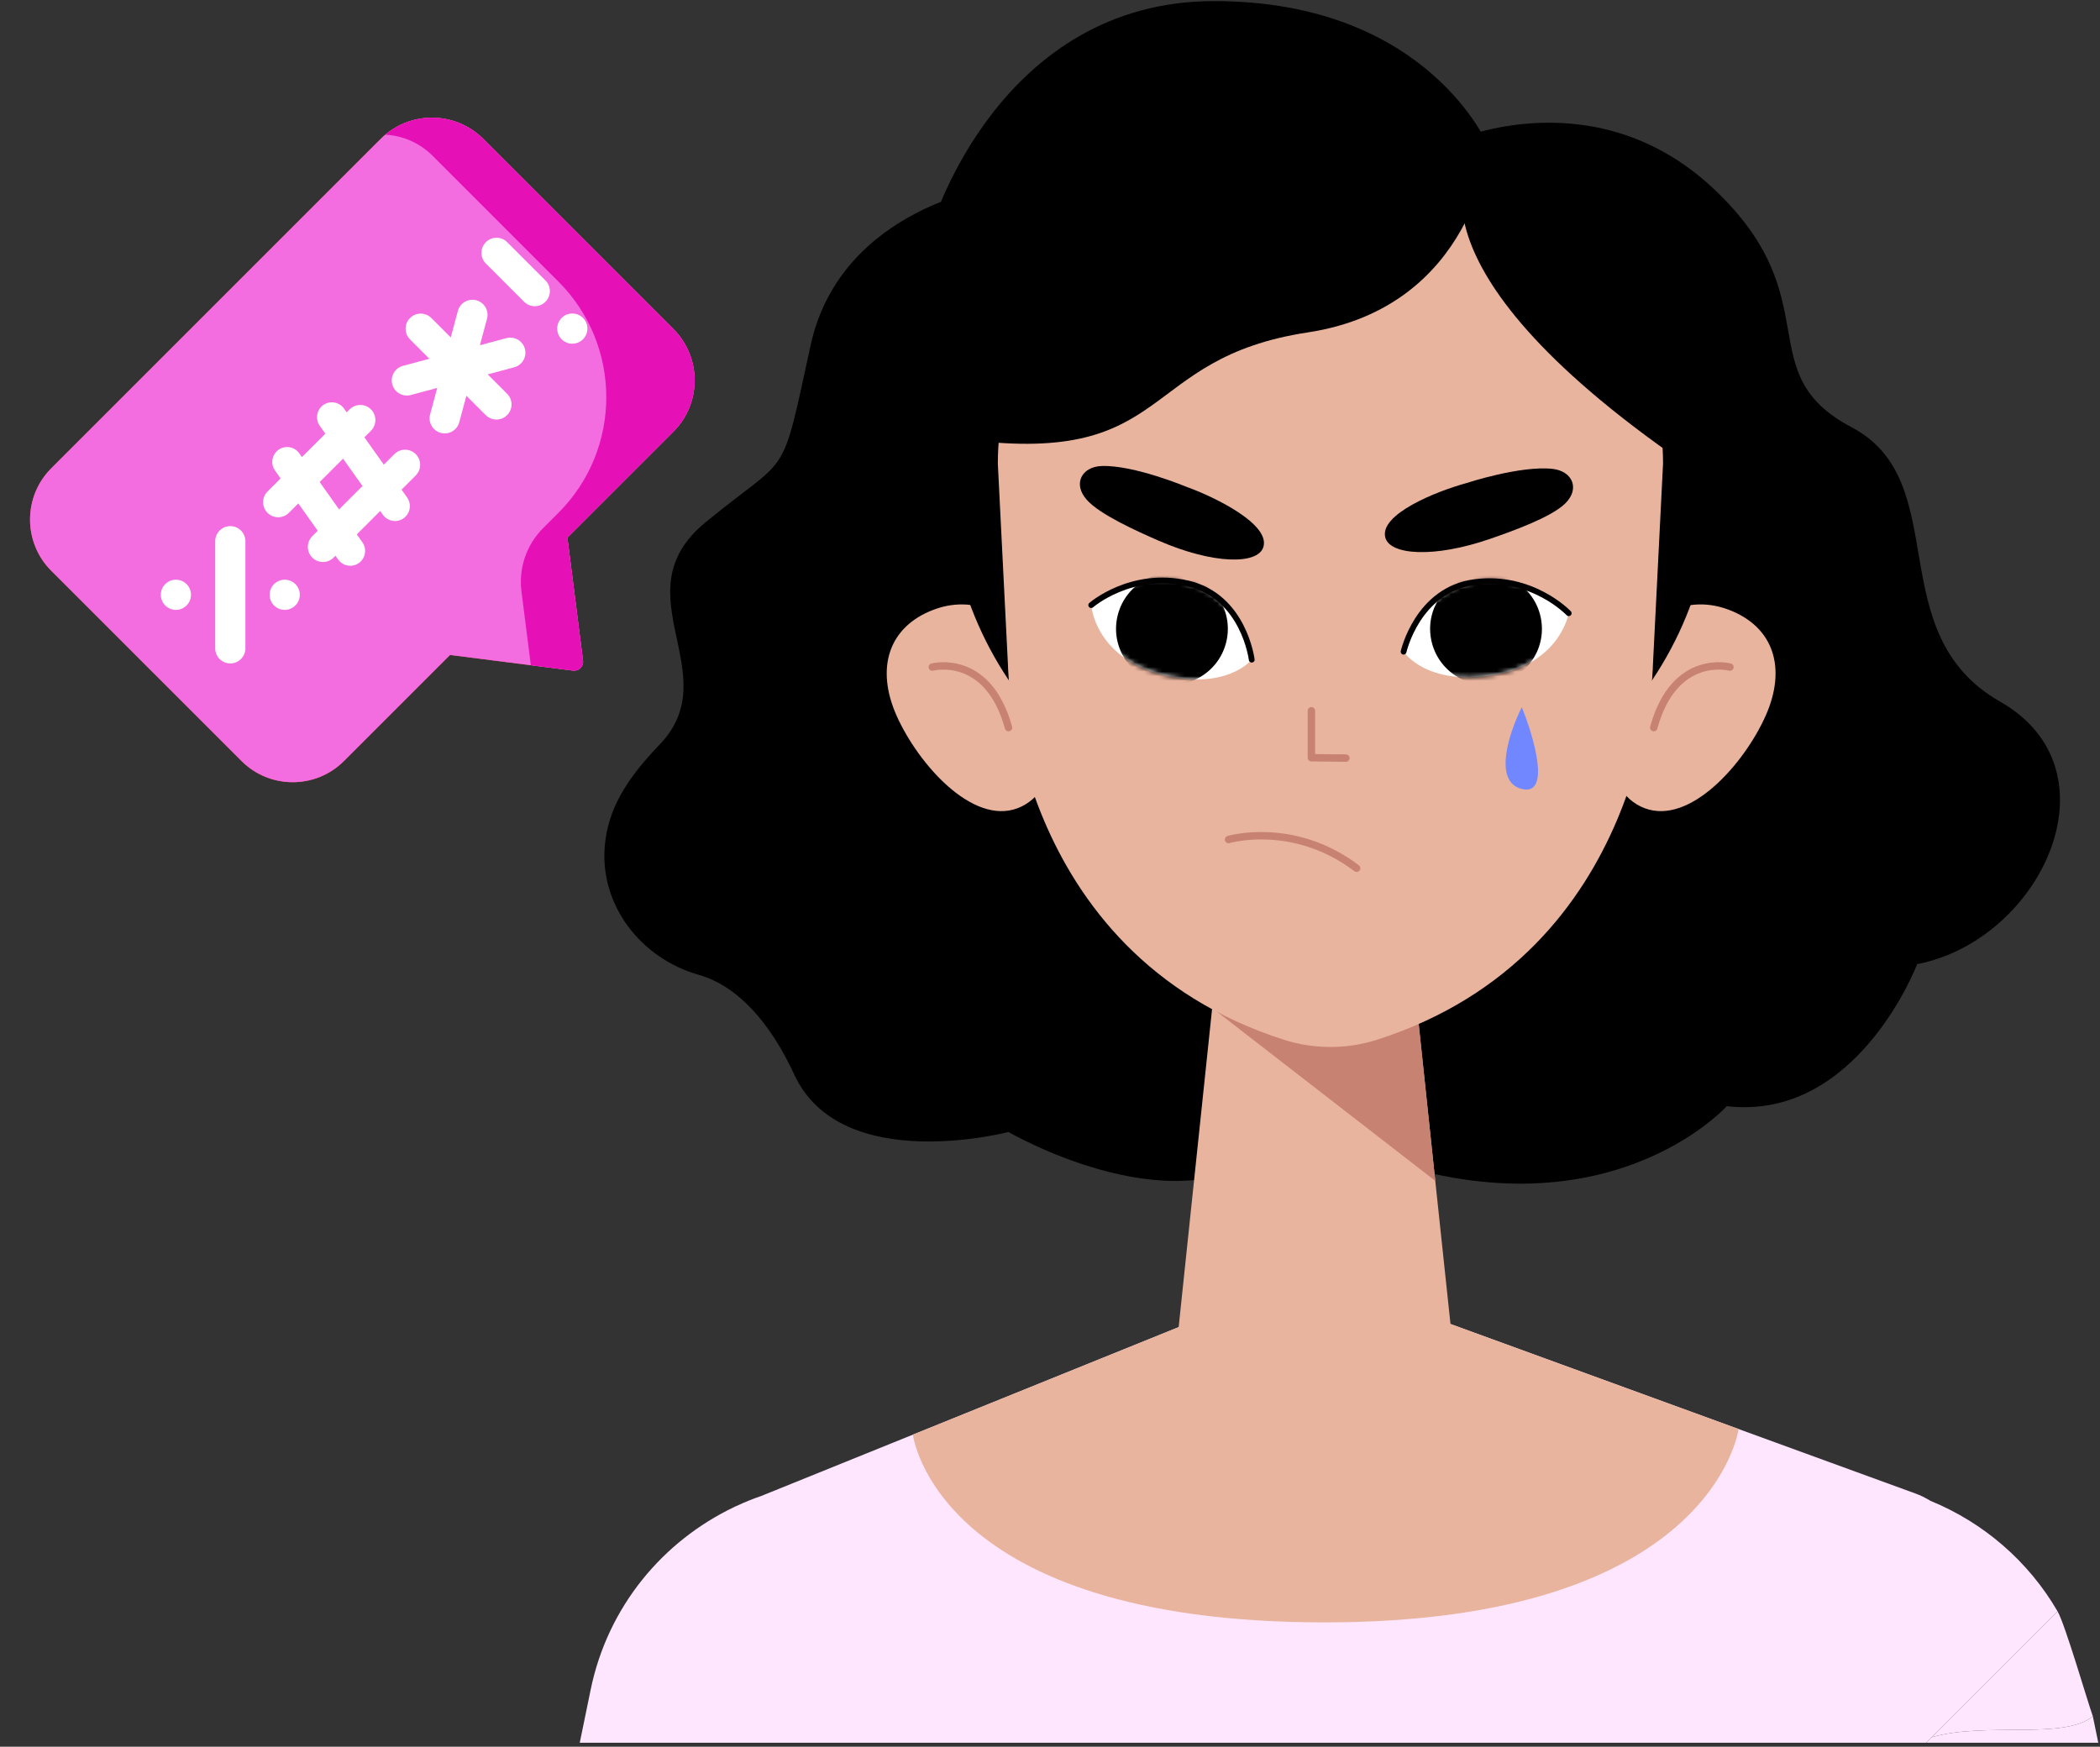 <?xml version="1.0" encoding="UTF-8"?> <svg xmlns="http://www.w3.org/2000/svg" width="458" height="381" viewBox="0 0 458 381" fill="none"><rect x="0" y="0" width="458" height="381" fill="#333333" stroke="none"/> <path fill-rule="evenodd" clip-rule="evenodd" d="M420.116 380.124H414.99H126.443L128.816 368.575C132.545 350.416 144.575 336.133 160.107 328.726C160.151 328.708 160.191 328.685 160.23 328.662C160.27 328.64 160.31 328.617 160.353 328.599L160.536 328.524C162.345 327.678 164.198 326.925 166.094 326.274L286.043 277.748L417.652 325.73C418.862 326.159 419.977 326.722 421.032 327.369C432.555 332.083 442.391 340.512 448.755 351.486L421.31 378.931L420.116 380.124Z" fill="#FFE6FF"></path> <path d="M448.755 351.486L421.31 378.931C432.977 375.503 450.177 379.566 456.438 374.35C455.284 371.173 450.41 354.339 448.755 351.486Z" fill="#FFE6FF"></path> <path d="M457.624 380.124L456.438 374.35C450.177 379.566 432.977 375.503 421.31 378.931L420.116 380.124H457.624Z" fill="#FFE6FF"></path> <path d="M199.096 312.923L286.043 277.743L379.175 311.697C379.175 311.697 373.688 353.875 288.856 353.875C204.023 353.879 199.096 312.923 199.096 312.923Z" fill="#E9B49E"></path> <path d="M317.778 30.427C317.778 30.427 348.197 17.136 373.759 41.195C399.322 65.254 381.278 81.294 403.833 93.197C426.388 105.103 409.919 138.057 436.235 153.054C462.551 168.051 445.19 205.044 418.12 210.301C418.12 210.301 405.118 244.584 376.6 241.279C376.6 241.279 350.208 270.614 298.798 251.987L279.869 244.222L317.778 30.427Z" fill="black"></path> <path d="M217.624 40.541C217.624 40.541 183.416 44.96 176.787 75.335C170.161 105.714 172.569 98.533 153.791 113.998C135.013 129.463 158.763 146.952 143.849 162.421C136.231 170.32 132.653 176.779 131.927 184.226C130.649 197.335 139.715 209.023 152.383 212.63C161.032 215.089 168.09 223.27 173.236 234.407C183.44 256.502 219.941 246.908 219.941 246.908C219.941 246.908 254.422 266.996 275.545 252.082C296.668 237.168 264.837 31.705 264.837 31.705L217.624 40.541Z" fill="black"></path> <path d="M324.723 32.106C324.723 32.106 311.698 0.239 264.778 0.239C217.859 0.239 203.322 49.13 203.322 49.13L271.59 88.646L324.723 32.106Z" fill="black"></path> <path d="M227.543 145.341C232.205 155.755 231.808 172.574 221.921 176.291C212.034 180.009 200.235 166.587 195.573 156.172C190.912 145.757 193.76 136.7 203.643 132.982C213.53 129.261 222.881 134.922 227.543 145.341Z" fill="#E9B49E"></path> <path d="M203.332 145.504C203.332 145.504 215.425 142.286 219.952 158.711" stroke="#C78271" stroke-width="1.617" stroke-miterlimit="10" stroke-linecap="round" stroke-linejoin="round"></path> <path d="M353.087 145.341C348.425 155.755 348.821 172.573 358.708 176.291C368.595 180.009 380.395 166.587 385.056 156.172C389.718 145.757 386.869 136.7 376.987 132.982C367.1 129.261 357.748 134.922 353.087 145.341Z" fill="#E9B49E"></path> <path d="M377.294 145.501C377.294 145.501 365.201 142.284 360.674 158.709" stroke="#C78271" stroke-width="1.617" stroke-miterlimit="10" stroke-linecap="round" stroke-linejoin="round"></path> <path d="M290.163 185.163C336.189 185.163 373.5 149.355 373.5 105.183C373.5 61.011 336.189 25.203 290.163 25.203C244.137 25.203 206.826 61.011 206.826 105.183C206.826 149.355 244.137 185.163 290.163 185.163Z" fill="black"></path> <path d="M266.187 202.565L255.705 302.378H317.788L307.068 201.533L266.187 202.565Z" fill="#E9B49E"></path> <path d="M264.787 220.19L313.024 257.575L307.755 207.367L264.787 220.19Z" fill="#C78271"></path> <path d="M290.164 34.558C251.644 34.558 217.623 64.354 217.623 101.113L219.841 145.223C219.841 145.223 220.638 207.758 279.995 226.786C286.574 228.893 293.751 228.893 300.329 226.786C359.69 207.762 360.484 145.223 360.484 145.223L362.701 101.113C362.705 64.354 328.684 34.558 290.164 34.558Z" fill="#E9B49E"></path> <path d="M286.01 155.036V165.276L293.532 165.359" stroke="#C78271" stroke-width="1.617" stroke-miterlimit="10" stroke-linecap="round" stroke-linejoin="round"></path> <path d="M272.999 143.884C272.999 143.884 270.819 130.415 259.004 127.239C247.194 124.064 237.991 131.986 237.991 131.986C237.991 131.986 238.718 143.185 253.049 147.036C267.38 150.886 272.999 143.884 272.999 143.884Z" fill="white"></path> <mask id="mask0_270_268" style="mask-type:luminance" maskUnits="userSpaceOnUse" x="237" y="126" width="36" height="23"> <path d="M272.999 143.885C272.999 143.885 270.819 130.416 259.004 127.24C247.194 124.064 237.991 131.987 237.991 131.987C237.991 131.987 238.718 143.186 253.049 147.036C267.38 150.887 272.999 143.885 272.999 143.885Z" fill="white"></path> </mask> <g mask="url(#mask0_270_268)"> <path d="M243.821 133.993C242.075 140.495 245.929 147.182 252.431 148.929C258.933 150.675 265.621 146.821 267.367 140.319C269.113 133.817 265.259 127.129 258.757 125.383C252.255 123.637 245.567 127.491 243.821 133.993Z" fill="black"></path> </g> <path d="M272.995 143.886C272.995 143.886 271.31 130.058 259 127.241C246.688 124.427 237.987 131.988 237.987 131.988" stroke="black" stroke-width="1.26" stroke-miterlimit="10" stroke-linecap="round" stroke-linejoin="round"></path> <path d="M306.119 142.146C306.119 142.146 309.617 128.957 321.687 126.961C333.753 124.965 342.129 133.756 342.129 133.756C342.129 133.756 340.303 144.829 325.662 147.249C311.021 149.668 306.119 142.146 306.119 142.146Z" fill="white"></path> <mask id="mask1_270_268" style="mask-type:luminance" maskUnits="userSpaceOnUse" x="306" y="126" width="37" height="22"> <path d="M306.109 142.145C306.109 142.145 309.607 128.956 321.677 126.96C333.743 124.965 342.119 133.756 342.119 133.756C342.119 133.756 340.293 144.829 325.652 147.248C311.011 149.667 306.109 142.145 306.109 142.145Z" fill="white"></path> </mask> <g mask="url(#mask1_270_268)"> <path d="M336.121 135.178C337.218 141.821 332.724 148.095 326.081 149.192C319.438 150.289 313.164 145.795 312.067 139.152C310.97 132.509 315.464 126.235 322.107 125.138C328.75 124.041 335.02 128.536 336.121 135.178Z" fill="black"></path> </g> <path d="M306.118 142.147C306.118 142.147 309.157 128.552 321.686 126.962C334.215 125.376 342.128 133.758 342.128 133.758" stroke="black" stroke-width="1.26" stroke-miterlimit="10" stroke-linecap="round" stroke-linejoin="round"></path> <path d="M258.791 106.197C258.791 106.197 247.323 101.403 240.278 101.646C235.94 101.797 233.91 105.507 237.018 109.017C239.871 112.233 247.925 115.853 252.738 117.949C264.537 123.081 274.253 123.205 275.517 119.373C277.141 114.435 265.218 108.511 258.791 106.197Z" fill="black"></path> <path d="M319.82 105.369C319.82 105.369 331.627 101.483 338.631 102.274C342.944 102.762 344.679 106.622 341.306 109.875C338.209 112.859 329.901 115.838 324.934 117.554C312.773 121.749 303.075 121.115 302.115 117.197C300.88 112.15 313.231 107.171 319.82 105.369Z" fill="black"></path> <path d="M267.945 183.119C267.945 183.119 282.041 178.924 295.876 189.378" stroke="#C78271" stroke-width="1.617" stroke-miterlimit="10" stroke-linecap="round" stroke-linejoin="round"></path> <path d="M331.901 154.26C329.231 159.541 325.494 170.501 331.901 172.085C338.308 173.67 334.57 160.862 331.901 154.26Z" fill="#7087FF"></path> <path d="M324.729 32.105C324.729 32.105 321.594 66.975 285.244 72.502C248.176 78.14 256.21 101.556 211.195 95.938C211.195 95.938 194.921 70.463 219.051 44.162C235.02 26.757 266.216 12.24 288.557 14.668C296.079 15.485 313.917 29.756 324.729 32.105Z" fill="black"></path> <path d="M320.408 36.43C320.408 36.43 304.332 59.676 373.501 105.183C373.501 105.183 384.772 89.15 377.294 74.51C369.815 59.866 320.408 36.43 320.408 36.43Z" fill="black"></path> <path d="M126.6 145.716C126.39 145.927 126.134 146.087 125.852 146.183C125.57 146.279 125.27 146.31 124.974 146.272L98.149 142.861L75.017 165.993C68.856 172.154 58.832 172.154 52.671 165.993L11.173 124.495C5.013 118.335 5.012 108.31 11.173 102.149L83.033 30.289C89.194 24.128 99.219 24.128 105.38 30.289L146.877 71.787C153.038 77.948 153.038 87.972 146.877 94.133L123.745 117.265L127.156 144.09C127.194 144.386 127.163 144.686 127.067 144.968C126.971 145.25 126.811 145.506 126.6 145.716Z" fill="#EF5350"></path> <path d="M126.6 145.716C126.39 145.927 126.134 146.087 125.852 146.183C125.57 146.279 125.27 146.31 124.974 146.272L98.149 142.861L75.017 165.993C68.856 172.154 58.832 172.154 52.671 165.993L11.173 124.495C5.013 118.335 5.012 108.31 11.173 102.149L83.033 30.289C89.194 24.128 99.219 24.128 105.38 30.289L146.877 71.787C153.038 77.948 153.038 87.972 146.877 94.133L123.745 117.265L127.156 144.09C127.194 144.386 127.163 144.686 127.067 144.968C126.971 145.25 126.811 145.506 126.6 145.716Z" fill="#F36CE0"></path> <path d="M84.034 29.375C87.786 29.58 91.479 31.11 94.338 33.97L121.779 61.411C135.713 75.345 135.713 97.936 121.779 111.87L118.448 115.202C116.66 116.989 115.305 119.163 114.487 121.555C113.669 123.948 113.41 126.496 113.729 129.004L115.776 145.103L124.973 146.273C125.268 146.31 125.569 146.28 125.851 146.184C126.132 146.087 126.389 145.928 126.599 145.717C126.81 145.506 126.97 145.25 127.066 144.968C127.162 144.686 127.193 144.386 127.155 144.091L123.744 117.265L146.876 94.134C153.047 87.963 153.047 77.958 146.876 71.787L105.379 30.29C99.54 24.452 90.236 24.15 84.034 29.375Z" fill="#E610B7"></path> <path d="M118.96 65.826C117.674 67.112 115.589 67.112 114.303 65.826L105.959 57.482C104.673 56.196 104.673 54.111 105.959 52.825C107.245 51.538 109.33 51.538 110.616 52.825L118.96 61.169C120.246 62.455 120.246 64.54 118.96 65.826ZM50.229 144.711C48.41 144.711 46.936 143.236 46.936 141.418L46.936 118.051C46.936 116.232 48.41 114.758 50.229 114.758C52.048 114.758 53.522 116.232 53.522 118.051L53.522 141.418C53.522 143.236 52.048 144.711 50.229 144.711ZM86.012 99.054L83.713 101.353L79.476 95.385L80.909 93.952C82.196 92.665 82.196 90.58 80.909 89.294C79.623 88.008 77.538 88.008 76.252 89.294L75.61 89.937L75.027 89.116C73.864 87.477 71.505 87.278 70.084 88.7C69.542 89.242 69.209 89.958 69.144 90.722C69.08 91.487 69.288 92.249 69.732 92.874L70.953 94.594L65.85 99.697L65.267 98.876C64.104 97.237 61.745 97.038 60.324 98.459C59.782 99.001 59.449 99.718 59.385 100.482C59.32 101.246 59.528 102.009 59.972 102.634L61.193 104.354L58.343 107.204C57.056 108.49 57.056 110.575 58.343 111.861C59.629 113.147 61.714 113.147 63 111.861L65.059 109.802L69.296 115.77L68.102 116.964C66.816 118.25 66.816 120.335 68.102 121.621C69.388 122.907 71.473 122.907 72.759 121.621L73.162 121.218L73.745 122.039C74.908 123.678 77.267 123.877 78.688 122.456C79.808 121.336 79.956 119.572 79.04 118.281L77.819 116.561L82.921 111.459L83.504 112.279C84.667 113.919 87.026 114.118 88.447 112.696C89.567 111.577 89.716 109.812 88.799 108.521L87.579 106.802L90.669 103.712C91.955 102.426 91.955 100.341 90.669 99.055C89.383 97.768 87.298 97.768 86.012 99.054ZM79.055 106.011L73.953 111.113L69.717 105.144L74.819 100.042L79.055 106.011Z" fill="white"></path> <path d="M127.146 74.004C128.432 72.718 128.432 70.633 127.146 69.347C125.86 68.061 123.775 68.061 122.489 69.347C121.203 70.633 121.203 72.718 122.489 74.004C123.775 75.29 125.86 75.29 127.146 74.004Z" fill="white"></path> <path d="M64.424 132.063C65.71 130.777 65.71 128.692 64.424 127.406C63.137 126.12 61.052 126.12 59.766 127.406C58.48 128.692 58.48 130.777 59.766 132.063C61.052 133.349 63.137 133.349 64.424 132.063Z" fill="white"></path> <path d="M40.693 132.063C41.979 130.777 41.979 128.692 40.693 127.406C39.407 126.12 37.322 126.12 36.036 127.406C34.75 128.692 34.75 130.777 36.036 132.063C37.322 133.349 39.407 133.349 40.693 132.063Z" fill="white"></path> <path d="M110.444 73.754L104.668 75.302L106.216 69.526C106.687 67.769 105.644 65.963 103.887 65.493C102.13 65.022 100.325 66.065 99.854 67.821L98.306 73.597L94.078 69.369C92.792 68.083 90.707 68.083 89.421 69.369C88.135 70.655 88.135 72.74 89.421 74.026L93.649 78.254L87.874 79.802C86.117 80.273 85.074 82.078 85.545 83.835C86.016 85.592 87.821 86.634 89.578 86.164L95.354 84.616L93.806 90.392C93.335 92.149 94.378 93.954 96.135 94.425C97.892 94.896 99.697 93.853 100.168 92.097L101.716 86.321L105.944 90.549C107.23 91.835 109.315 91.835 110.601 90.549C111.887 89.263 111.887 87.178 110.601 85.892L106.373 81.663L112.149 80.116C113.905 79.645 114.948 77.84 114.477 76.083C114.007 74.326 112.201 73.283 110.444 73.754Z" fill="white"></path> </svg> 